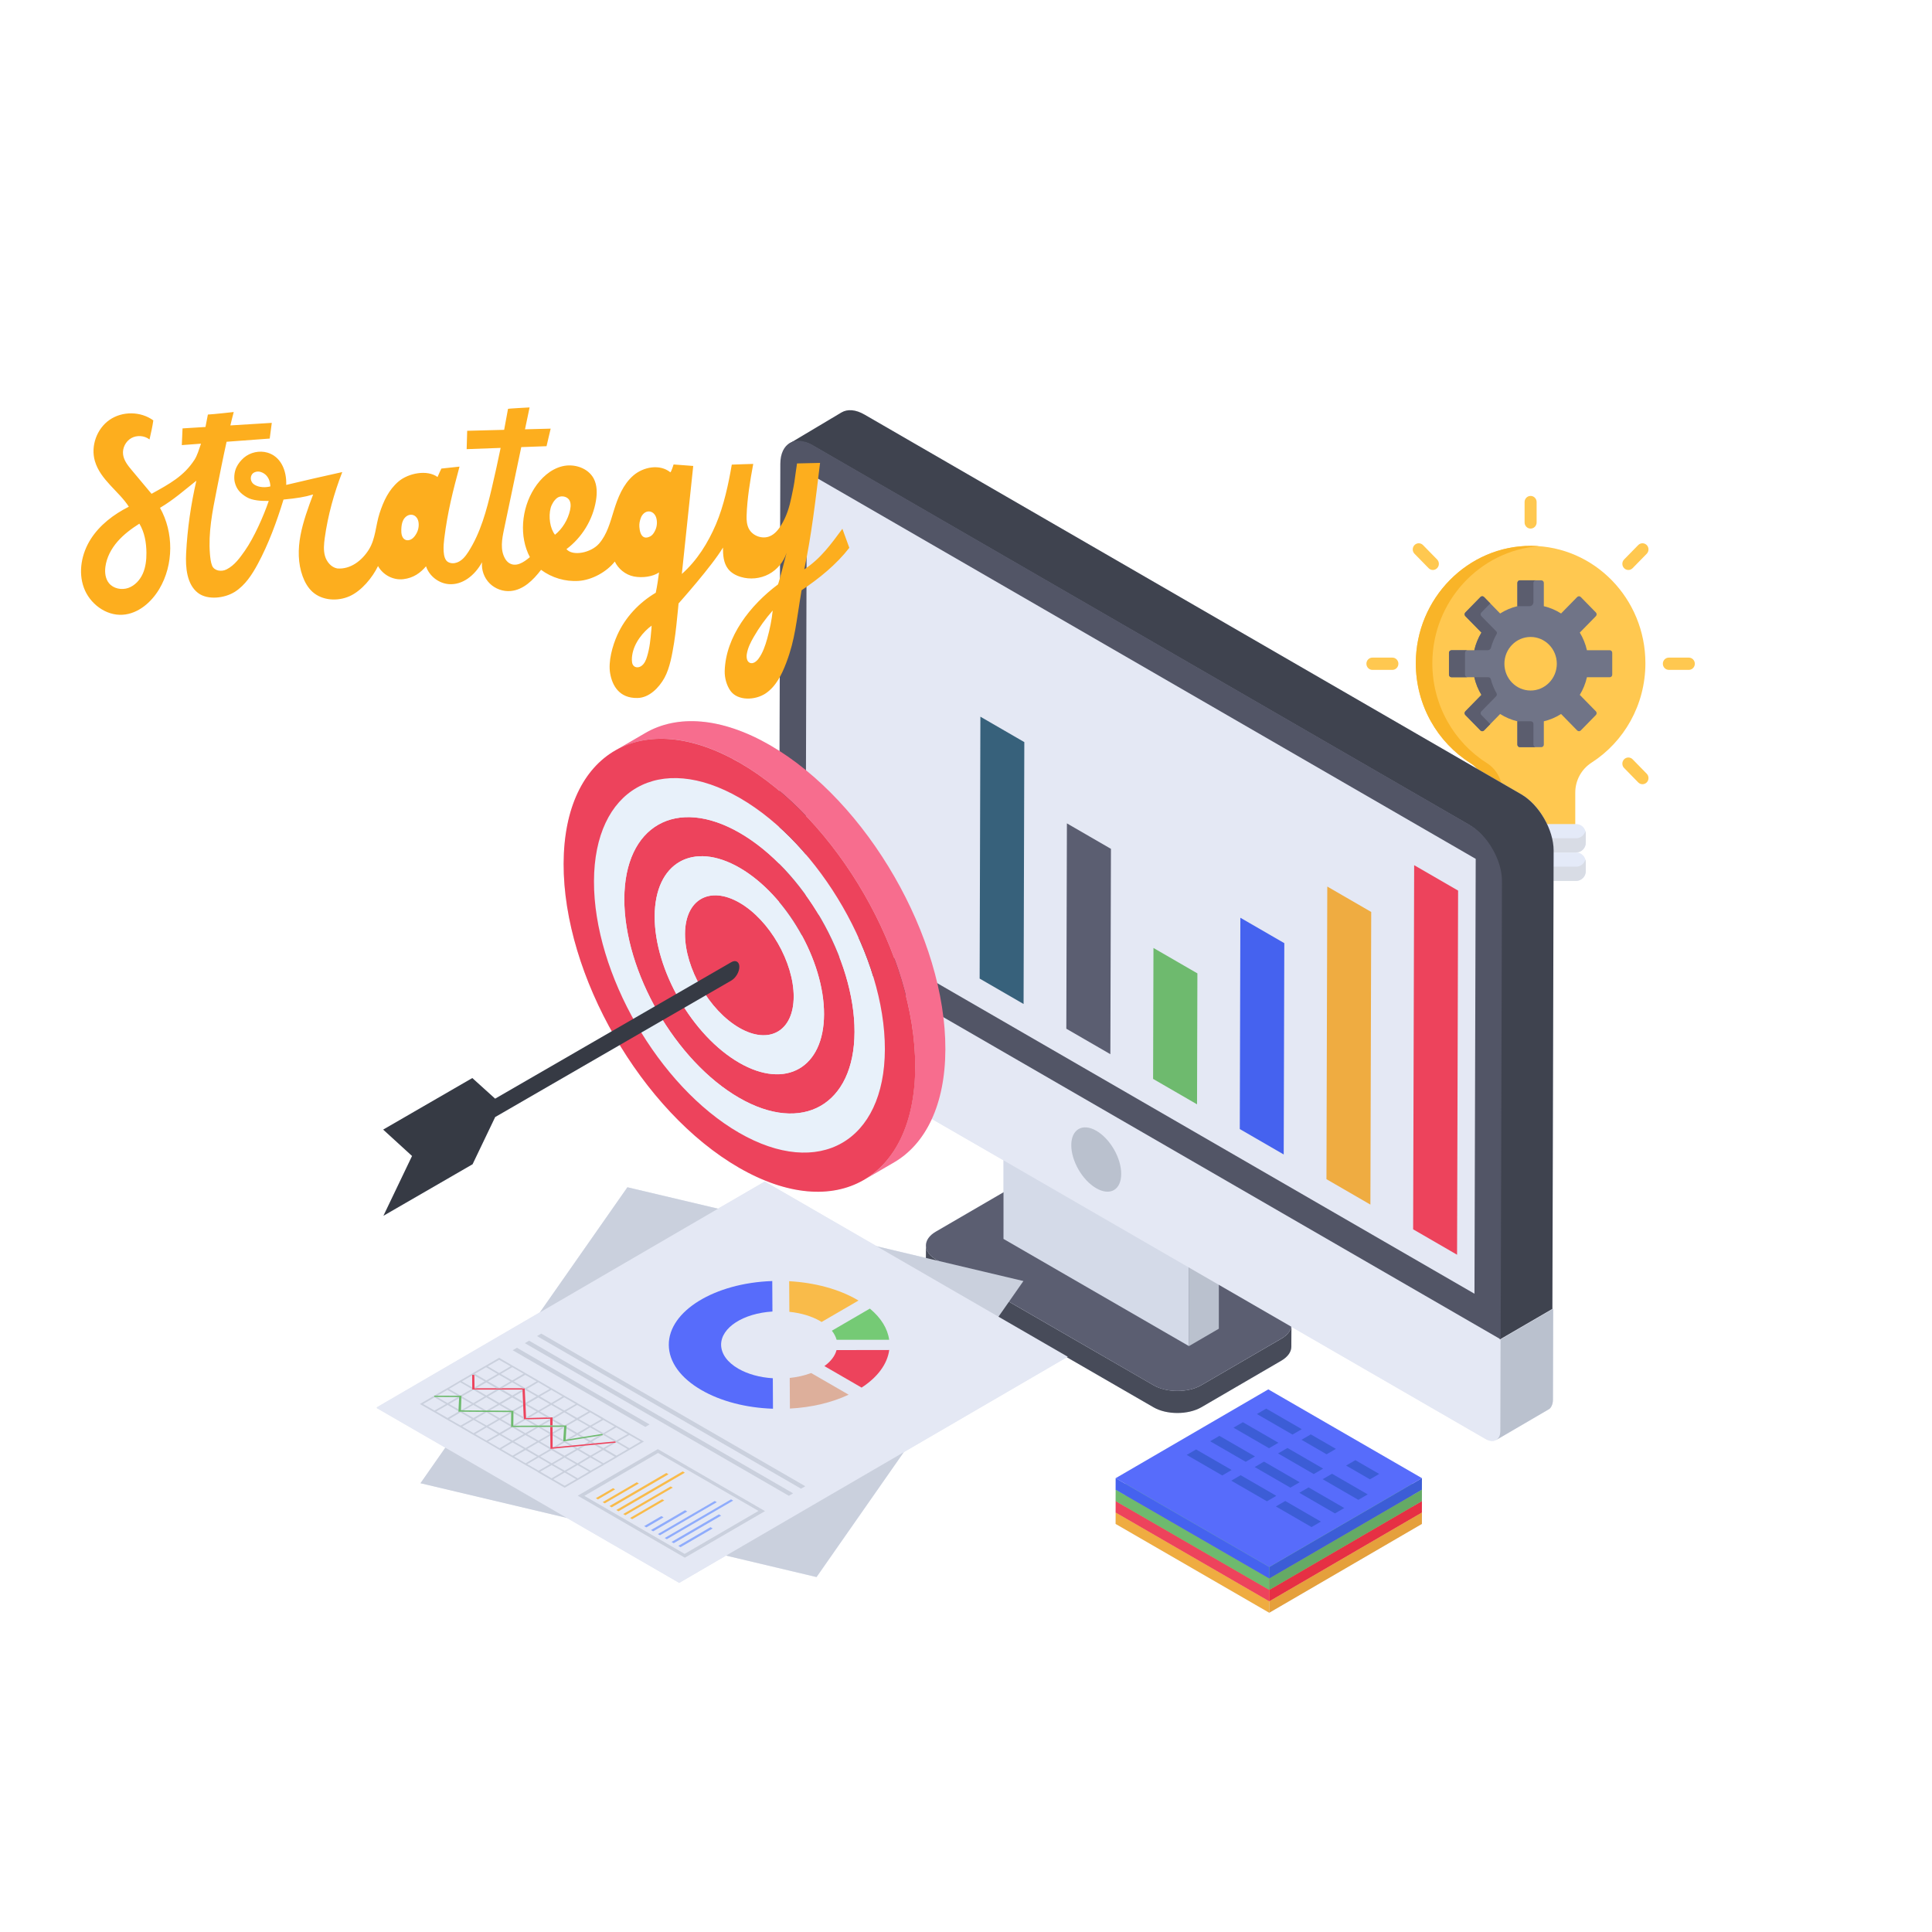 <?xml version="1.0" encoding="UTF-8"?> <svg xmlns="http://www.w3.org/2000/svg" xmlns:xlink="http://www.w3.org/1999/xlink" width="500" zoomAndPan="magnify" viewBox="0 0 375 375" height="500" preserveAspectRatio="xMidYMid meet" version="1.0"><defs><clipPath id="69db06cc56"><path d="M 293 170 L 302 170 L 302 176.504 L 293 176.504 Z M 293 170 " clip-rule="nonzero"></path></clipPath><clipPath id="3ff41ce758"><path d="M 293 170 L 299 170 L 299 176.504 L 293 176.504 Z M 293 170 " clip-rule="nonzero"></path></clipPath><clipPath id="98452929c4"><path d="M 265.227 127 L 272 127 L 272 131 L 265.227 131 Z M 265.227 127 " clip-rule="nonzero"></path></clipPath><clipPath id="58f241e840"><path d="M 322 127 L 328.977 127 L 328.977 131 L 322 131 Z M 322 127 " clip-rule="nonzero"></path></clipPath><clipPath id="d2a03a305f"><path d="M 295 96.254 L 299 96.254 L 299 103 L 295 103 Z M 295 96.254 " clip-rule="nonzero"></path></clipPath><clipPath id="5ad8e8a403"><path d="M 73.148 79.082 L 301.898 79.082 L 301.898 308 L 73.148 308 Z M 73.148 79.082 " clip-rule="nonzero"></path></clipPath><clipPath id="fb81a047af"><path d="M 216 269 L 276 269 L 276 313.082 L 216 313.082 Z M 216 269 " clip-rule="nonzero"></path></clipPath><clipPath id="29ab143898"><path d="M 290 254 L 301.898 254 L 301.898 280 L 290 280 Z M 290 254 " clip-rule="nonzero"></path></clipPath><clipPath id="97e1673518"><path d="M 152 79.082 L 301.898 79.082 L 301.898 260 L 152 260 Z M 152 79.082 " clip-rule="nonzero"></path></clipPath><clipPath id="13fa0533c6"><path d="M 73.148 229 L 208 229 L 208 308 L 73.148 308 Z M 73.148 229 " clip-rule="nonzero"></path></clipPath><clipPath id="b70593596a"><path d="M 246 293 L 276 293 L 276 313.082 L 246 313.082 Z M 246 293 " clip-rule="nonzero"></path></clipPath><clipPath id="9242134997"><path d="M 216 293 L 247 293 L 247 313.082 L 216 313.082 Z M 216 293 " clip-rule="nonzero"></path></clipPath><clipPath id="d99a83cb13"><path d="M 15 79.082 L 165 79.082 L 165 136 L 15 136 Z M 15 79.082 " clip-rule="nonzero"></path></clipPath></defs><g clip-path="url(#69db06cc56)"><path fill="#707487" d="M 301.098 174.871 L 301.098 170.664 L 293.086 170.664 L 293.086 174.871 C 293.086 175.766 293.805 176.5 294.68 176.5 L 299.504 176.5 C 300.379 176.5 301.098 175.766 301.098 174.871 Z M 301.098 174.871 " fill-opacity="1" fill-rule="nonzero"></path></g><g clip-path="url(#3ff41ce758)"><path fill="#5b5d6e" d="M 297.09 174.871 L 297.09 170.664 L 293.086 170.664 L 293.086 174.871 C 293.086 175.766 293.805 176.5 294.68 176.5 L 298.684 176.5 C 297.809 176.5 297.09 175.766 297.09 174.871 Z M 297.09 174.871 " fill-opacity="1" fill-rule="nonzero"></path></g><path fill="#ffc850" d="M 288.422 153.734 L 288.422 160.422 L 305.758 160.422 L 305.758 153.84 C 305.758 151.473 306.961 149.285 308.922 148.027 C 315.199 144 319.371 136.859 319.371 128.727 C 319.371 116.199 309.473 106.035 297.234 105.953 C 284.941 105.875 274.809 116.164 274.809 128.727 C 274.809 136.914 279.035 144.09 285.379 148.102 C 287.281 149.309 288.422 151.445 288.422 153.734 Z M 288.422 153.734 " fill-opacity="1" fill-rule="nonzero"></path><path fill="#f9b428" d="M 288.586 148.102 C 282.242 144.09 278.016 136.914 278.016 128.727 C 278.016 116.762 287.203 106.867 298.691 106.016 C 298.211 105.98 297.723 105.957 297.234 105.953 C 284.941 105.875 274.809 116.16 274.809 128.727 C 274.809 136.914 279.035 144.09 285.379 148.102 C 287.281 149.305 288.422 151.445 288.422 153.734 L 288.422 160.422 L 291.633 160.422 L 291.633 153.734 C 291.633 151.445 290.488 149.309 288.586 148.102 Z M 288.586 148.102 " fill-opacity="1" fill-rule="nonzero"></path><path fill="#e4eaf8" d="M 305.934 165.461 L 288.25 165.461 C 287.223 165.461 286.383 164.617 286.383 163.582 L 286.383 161.824 C 286.383 160.789 287.223 159.945 288.25 159.945 L 305.934 159.945 C 306.961 159.945 307.801 160.789 307.801 161.824 L 307.801 163.582 C 307.801 164.617 306.961 165.461 305.934 165.461 Z M 305.934 165.461 " fill-opacity="1" fill-rule="nonzero"></path><path fill="#e4eaf8" d="M 305.934 170.98 L 288.25 170.98 C 287.223 170.98 286.383 170.133 286.383 169.098 L 286.383 167.344 C 286.383 166.309 287.223 165.461 288.25 165.461 L 305.934 165.461 C 306.961 165.461 307.801 166.309 307.801 167.344 L 307.801 169.098 C 307.801 170.133 306.961 170.98 305.934 170.98 Z M 305.934 170.98 " fill-opacity="1" fill-rule="nonzero"></path><path fill="#d8dce5" d="M 305.934 162.703 L 288.25 162.703 C 287.402 162.703 286.684 162.117 286.457 161.324 C 286.406 161.492 286.383 161.668 286.383 161.852 L 286.383 163.555 C 286.383 164.602 287.223 165.461 288.25 165.461 L 305.934 165.461 C 306.961 165.461 307.801 164.602 307.801 163.555 L 307.801 161.852 C 307.801 161.668 307.773 161.492 307.727 161.324 C 307.5 162.117 306.781 162.703 305.934 162.703 Z M 305.934 162.703 " fill-opacity="1" fill-rule="nonzero"></path><path fill="#d8dce5" d="M 305.934 168.223 L 288.25 168.223 C 287.402 168.223 286.684 167.637 286.457 166.844 C 286.406 167.012 286.383 167.188 286.383 167.371 L 286.383 169.07 C 286.383 170.121 287.223 170.98 288.25 170.98 L 305.934 170.98 C 306.961 170.98 307.801 170.121 307.801 169.07 L 307.801 167.371 C 307.801 167.188 307.773 167.012 307.727 166.844 C 307.5 167.637 306.781 168.223 305.934 168.223 Z M 305.934 168.223 " fill-opacity="1" fill-rule="nonzero"></path><path fill="#707487" d="M 312.449 126.207 L 308.023 126.207 C 307.742 124.98 307.27 123.828 306.637 122.785 L 309.766 119.59 C 309.953 119.395 309.953 119.078 309.766 118.887 L 306.824 115.879 C 306.633 115.684 306.324 115.684 306.133 115.879 L 303.004 119.074 C 301.988 118.43 300.859 117.945 299.656 117.66 L 299.656 113.137 C 299.656 112.863 299.438 112.641 299.172 112.641 L 295.012 112.641 C 294.742 112.641 294.523 112.863 294.523 113.137 L 294.523 117.66 C 293.32 117.945 292.195 118.43 291.176 119.078 L 288.047 115.879 C 287.855 115.684 287.547 115.684 287.359 115.879 L 284.418 118.887 C 284.227 119.078 284.227 119.395 284.418 119.59 L 287.547 122.785 C 286.914 123.828 286.441 124.98 286.16 126.211 L 281.734 126.211 C 281.465 126.211 281.246 126.43 281.246 126.707 L 281.246 130.957 C 281.246 131.23 281.465 131.453 281.734 131.453 L 286.16 131.453 C 286.438 132.684 286.91 133.836 287.547 134.875 L 284.418 138.074 C 284.227 138.27 284.227 138.582 284.418 138.777 L 287.359 141.785 C 287.547 141.977 287.855 141.977 288.047 141.785 L 291.176 138.586 C 292.195 139.234 293.32 139.715 294.523 140.004 L 294.523 144.527 C 294.523 144.801 294.742 145.023 295.012 145.023 L 299.172 145.023 C 299.438 145.023 299.656 144.801 299.656 144.527 L 299.656 140.004 C 300.859 139.715 301.988 139.234 303.004 138.586 L 306.133 141.785 C 306.324 141.977 306.633 141.977 306.824 141.785 L 309.766 138.777 C 309.953 138.582 309.953 138.27 309.766 138.074 L 306.637 134.875 C 307.27 133.836 307.742 132.684 308.023 131.453 L 312.449 131.453 C 312.715 131.453 312.934 131.23 312.934 130.957 L 312.934 126.707 C 312.934 126.43 312.715 126.207 312.449 126.207 Z M 297.09 134.031 C 294.281 134.031 292.004 131.703 292.004 128.832 C 292.004 125.961 294.281 123.633 297.09 123.633 C 299.898 123.633 302.176 125.961 302.176 128.832 C 302.176 131.703 299.898 134.031 297.09 134.031 Z M 297.09 134.031 " fill-opacity="1" fill-rule="nonzero"></path><path fill="#5b5d6e" d="M 287.547 122.785 C 286.914 123.828 286.441 124.98 286.16 126.207 L 288.773 126.207 C 289.062 126.207 289.316 126.008 289.395 125.723 C 289.652 124.781 290.023 123.887 290.496 123.059 C 290.59 122.898 290.566 122.691 290.438 122.562 L 287.531 119.59 C 287.34 119.395 287.34 119.078 287.531 118.887 L 289.258 117.117 L 288.047 115.879 C 287.855 115.684 287.547 115.684 287.359 115.879 L 284.418 118.887 C 284.227 119.078 284.227 119.395 284.418 119.59 Z M 287.547 122.785 " fill-opacity="1" fill-rule="nonzero"></path><path fill="#5b5d6e" d="M 284.359 130.957 L 284.359 126.707 C 284.359 126.43 284.578 126.211 284.848 126.211 L 281.734 126.211 C 281.465 126.211 281.246 126.43 281.246 126.707 L 281.246 130.957 C 281.246 131.23 281.465 131.453 281.734 131.453 L 284.848 131.453 C 284.578 131.453 284.359 131.23 284.359 130.957 Z M 284.359 130.957 " fill-opacity="1" fill-rule="nonzero"></path><path fill="#5b5d6e" d="M 287.531 138.777 C 287.34 138.582 287.34 138.27 287.531 138.074 L 290.387 135.156 C 290.543 134.996 290.578 134.746 290.469 134.551 C 289.988 133.699 289.613 132.781 289.359 131.812 C 289.305 131.602 289.113 131.453 288.902 131.453 L 286.16 131.453 C 286.441 132.684 286.914 133.836 287.547 134.875 L 284.418 138.074 C 284.227 138.27 284.227 138.582 284.418 138.777 L 287.359 141.785 C 287.551 141.977 287.855 141.977 288.047 141.785 L 289.258 140.547 Z M 287.531 138.777 " fill-opacity="1" fill-rule="nonzero"></path><g clip-path="url(#98452929c4)"><path fill="#ffc850" d="M 270.258 130.023 L 266.383 130.023 C 265.738 130.023 265.219 129.492 265.219 128.832 C 265.219 128.172 265.738 127.641 266.383 127.641 L 270.258 127.641 C 270.902 127.641 271.426 128.172 271.426 128.832 C 271.426 129.492 270.902 130.023 270.258 130.023 Z M 270.258 130.023 " fill-opacity="1" fill-rule="nonzero"></path></g><g clip-path="url(#58f241e840)"><path fill="#ffc850" d="M 327.797 130.023 L 323.926 130.023 C 323.281 130.023 322.758 129.492 322.758 128.832 C 322.758 128.172 323.281 127.641 323.926 127.641 L 327.797 127.641 C 328.441 127.641 328.965 128.172 328.965 128.832 C 328.965 129.492 328.441 130.023 327.797 130.023 Z M 327.797 130.023 " fill-opacity="1" fill-rule="nonzero"></path></g><path fill="#ffc850" d="M 274.555 151.867 C 274.098 151.398 274.098 150.645 274.555 150.18 L 277.289 147.379 C 277.746 146.914 278.484 146.914 278.941 147.379 C 279.398 147.848 279.398 148.602 278.941 149.066 L 276.203 151.867 C 275.75 152.332 275.008 152.332 274.555 151.867 Z M 274.555 151.867 " fill-opacity="1" fill-rule="nonzero"></path><path fill="#ffc850" d="M 315.238 110.281 C 314.785 109.816 314.785 109.062 315.238 108.594 L 317.977 105.797 C 318.434 105.332 319.172 105.332 319.629 105.797 C 320.086 106.262 320.086 107.02 319.629 107.484 L 316.891 110.281 C 316.434 110.75 315.695 110.75 315.238 110.281 Z M 315.238 110.281 " fill-opacity="1" fill-rule="nonzero"></path><g clip-path="url(#d2a03a305f)"><path fill="#ffc850" d="M 297.09 102.598 C 296.445 102.598 295.922 102.066 295.922 101.406 L 295.922 97.449 C 295.922 96.789 296.445 96.258 297.09 96.258 C 297.734 96.258 298.258 96.789 298.258 97.449 L 298.258 101.406 C 298.258 102.066 297.734 102.598 297.09 102.598 Z M 297.09 102.598 " fill-opacity="1" fill-rule="nonzero"></path></g><path fill="#ffc850" d="M 317.977 151.867 L 315.238 149.066 C 314.785 148.602 314.785 147.848 315.238 147.379 C 315.695 146.914 316.434 146.914 316.891 147.379 L 319.629 150.18 C 320.086 150.645 320.086 151.398 319.629 151.867 C 319.172 152.332 318.434 152.332 317.977 151.867 Z M 317.977 151.867 " fill-opacity="1" fill-rule="nonzero"></path><path fill="#ffc850" d="M 277.293 110.281 L 274.555 107.484 C 274.098 107.02 274.098 106.262 274.555 105.797 C 275.008 105.332 275.75 105.332 276.203 105.797 L 278.941 108.594 C 279.398 109.062 279.398 109.816 278.941 110.281 C 278.484 110.75 277.746 110.75 277.293 110.281 Z M 277.293 110.281 " fill-opacity="1" fill-rule="nonzero"></path><path fill="#5b5d6e" d="M 297.637 113.137 C 297.637 112.863 297.855 112.641 298.125 112.641 L 295.012 112.641 C 294.742 112.641 294.523 112.863 294.523 113.137 L 294.523 117.66 L 296.945 117.66 C 297.328 117.648 297.637 117.273 297.637 116.883 Z M 297.637 113.137 " fill-opacity="1" fill-rule="nonzero"></path><path fill="#5b5d6e" d="M 297.637 144.527 L 297.637 140.496 C 297.637 140.223 297.422 140.004 297.156 140.004 L 294.523 140.004 L 294.523 144.527 C 294.523 144.801 294.742 145.023 295.012 145.023 L 298.125 145.023 C 297.855 145.023 297.637 144.801 297.637 144.527 Z M 297.637 144.527 " fill-opacity="1" fill-rule="nonzero"></path><g clip-path="url(#5ad8e8a403)"><path fill="#e4e8f4" d="M 301.484 254.039 L 301.438 271.691 C 301.438 272.129 301.34 272.566 301.195 272.859 C 301.047 273.199 300.855 273.441 300.562 273.59 L 290.41 279.52 C 290.41 279.473 290.461 279.422 290.461 279.422 C 289.926 279.812 289.148 279.766 288.324 279.277 L 250.684 257.539 L 250.637 261.43 C 250.637 262.355 250.004 263.328 248.742 264.105 L 233.152 273.148 C 230.578 274.609 226.449 274.609 223.922 273.148 L 207.07 263.422 L 175.406 281.855 L 158.504 306.121 L 140.922 301.938 L 131.84 307.238 L 109.984 294.594 L 81.621 287.883 L 86.43 280.98 L 73.027 273.246 L 104.789 254.719 L 121.789 230.457 L 139.367 234.59 L 148.449 229.336 L 170.16 241.883 L 179.727 244.168 L 179.727 241.734 C 179.727 240.766 180.359 239.793 181.621 239.062 L 194.785 231.426 L 194.785 225.203 L 180.844 217.18 C 179.145 220.926 176.668 223.793 173.559 225.594 L 168.508 228.512 C 168.75 228.316 169.043 228.074 169.285 227.879 C 163.02 232.641 153.746 232.594 143.398 226.613 C 134.465 221.457 126.402 212.805 120.332 202.832 L 96.094 216.84 L 91.727 225.98 L 74.434 236 L 79.973 224.375 L 74.387 219.27 L 91.676 209.254 L 96.094 213.242 L 118.777 200.16 C 112.949 189.754 109.355 178.129 109.402 167.629 C 109.453 156.734 113.336 149.102 119.602 145.598 L 125.234 142.293 C 131.402 138.695 140 139.18 149.52 144.676 C 150.102 145.016 150.684 145.453 151.316 145.793 L 151.461 90.02 C 151.461 88.219 152.043 86.953 153.016 86.227 L 153.113 86.129 C 153.258 86.031 153.406 85.984 153.551 85.887 L 163.359 80.051 C 164.477 79.371 166.082 79.465 167.828 80.488 L 295.316 154.207 C 298.766 156.199 301.535 161.062 301.535 165.102 L 301.34 254.039 Z M 301.484 254.039 " fill-opacity="1" fill-rule="nonzero"></path></g><g clip-path="url(#fb81a047af)"><path fill="#e4e8f4" d="M 246.363 313.031 L 275.988 295.793 L 275.996 293.562 L 275.988 293.559 L 275.996 291.348 L 275.988 291.34 L 275.996 289.133 L 275.988 289.129 L 275.996 286.914 L 246.176 269.68 L 216.551 286.914 L 216.543 289.148 L 216.551 289.152 L 216.543 291.363 L 216.551 291.367 L 216.543 293.578 L 216.551 293.582 L 216.543 295.793 Z M 246.363 313.031 " fill-opacity="1" fill-rule="nonzero"></path></g><path fill="#474b59" d="M 250.668 257.133 L 250.645 261.414 C 250.645 262.359 250.016 263.332 248.727 264.094 L 233.164 273.16 C 230.594 274.633 226.449 274.633 223.902 273.16 L 181.648 248.75 C 180.363 247.988 179.707 247.016 179.707 246.016 L 179.734 241.734 C 179.734 242.734 180.363 243.703 181.648 244.465 L 223.902 268.875 C 226.473 270.348 230.621 270.348 233.164 268.875 L 248.754 259.812 C 250.039 259.051 250.668 258.078 250.668 257.133 Z M 250.668 257.133 " fill-opacity="1" fill-rule="nonzero"></path><path fill="#5b5e71" d="M 248.738 254.422 C 251.305 255.906 251.316 258.309 248.754 259.797 L 233.172 268.863 C 230.609 270.355 226.465 270.355 223.902 268.875 L 181.66 244.457 C 179.098 242.977 179.07 240.562 181.633 239.07 L 197.215 230.004 C 199.777 228.512 203.934 228.523 206.5 230.004 Z M 248.738 254.422 " fill-opacity="1" fill-rule="nonzero"></path><path fill="#bac1ce" d="M 236.582 231.055 L 236.574 257.902 L 230.773 261.277 L 230.781 234.43 Z M 236.582 231.055 " fill-opacity="1" fill-rule="nonzero"></path><path fill="#d4dae8" d="M 230.781 234.43 L 230.773 261.277 L 194.777 240.473 L 194.789 213.625 Z M 230.781 234.43 " fill-opacity="1" fill-rule="nonzero"></path><path fill="#e4e8f4" d="M 236.582 231.055 L 230.781 234.43 L 194.789 213.625 L 200.59 210.25 Z M 236.582 231.055 " fill-opacity="1" fill-rule="nonzero"></path><path fill="#e4e8f4" d="M 291.281 259.969 L 291.23 277.613 C 291.23 278.074 291.168 278.5 291.012 278.797 C 290.578 279.75 289.531 279.996 288.301 279.285 L 154.074 201.691 C 152.875 201 151.832 199.547 151.406 198.094 C 151.254 197.617 151.164 197.105 151.164 196.645 L 151.215 179 Z M 291.281 259.969 " fill-opacity="1" fill-rule="nonzero"></path><g clip-path="url(#29ab143898)"><path fill="#bac1ce" d="M 301.469 254.055 L 301.422 271.699 C 301.422 272.133 301.324 272.566 301.18 272.855 C 301.035 273.191 300.844 273.434 300.555 273.578 L 290.395 279.508 C 290.637 279.363 290.879 279.121 291.023 278.785 C 291.168 278.496 291.215 278.062 291.215 277.629 L 291.262 259.988 Z M 301.469 254.055 " fill-opacity="1" fill-rule="nonzero"></path></g><path fill="#e4e8f4" d="M 286.434 166.703 L 286.195 251.113 L 156.363 176.062 L 156.602 91.652 Z M 286.434 166.703 " fill-opacity="1" fill-rule="nonzero"></path><g clip-path="url(#97e1673518)"><path fill="#3f434f" d="M 301.559 165.078 L 301.316 254.055 L 291.109 259.988 L 291.398 171.004 C 291.398 167.008 288.605 162.137 285.141 160.113 L 157.613 86.414 C 155.883 85.402 154.027 85.617 152.871 86.293 L 163.344 80.051 C 164.5 79.375 166.086 79.473 167.82 80.484 L 295.297 154.184 C 298.766 156.207 301.559 161.074 301.559 165.078 Z M 301.559 165.078 " fill-opacity="1" fill-rule="nonzero"></path></g><path fill="#525566" d="M 285.281 160.121 C 288.754 162.129 291.543 167 291.531 170.996 L 291.281 259.969 L 151.215 179 L 151.465 90.027 C 151.477 86.031 154.312 84.41 157.785 86.418 Z M 286.195 251.113 L 286.434 166.703 L 156.602 91.652 L 156.363 176.062 L 286.195 251.113 " fill-opacity="1" fill-rule="nonzero"></path><path fill="#bac1ce" d="M 212.797 219.48 C 215.5 221.043 217.633 224.789 217.625 227.855 C 217.617 230.969 215.469 232.191 212.766 230.629 C 210.102 229.09 207.926 225.367 207.934 222.254 C 207.945 219.188 210.133 217.941 212.797 219.48 Z M 212.797 219.48 " fill-opacity="1" fill-rule="nonzero"></path><path fill="#cad0dd" d="M 198.645 248.648 L 158.484 306.098 L 81.613 287.895 L 121.777 230.445 Z M 198.645 248.648 " fill-opacity="1" fill-rule="nonzero"></path><g clip-path="url(#13fa0533c6)"><path fill="#e4e8f4" d="M 207.258 263.348 L 131.832 307.234 L 73.004 273.227 L 148.43 229.34 Z M 207.258 263.348 " fill-opacity="1" fill-rule="nonzero"></path></g><path fill="#ed435c" d="M 107.25 275.109 L 107.25 275.758 L 107.254 276.695 L 106.797 276.695 L 106.785 275.746 L 106.781 275.383 L 106.609 275.387 L 102.395 275.484 L 101.664 275.5 L 101.66 275.422 L 101.645 275.047 L 101.551 272.938 L 101.535 272.582 L 101.527 272.449 L 101.512 272.051 L 101.426 270.074 L 101.406 269.719 L 91.66 269.719 L 91.66 269.277 L 91.645 266.969 L 91.645 266.84 L 92.07 266.852 L 92.07 266.984 L 92.105 269.277 L 92.105 269.457 L 101.852 269.457 L 101.867 269.812 L 101.98 272.324 L 102 272.719 L 102.105 275.164 L 102.109 275.242 L 102.625 275.227 L 106.18 275.137 L 106.82 275.121 Z M 107.25 275.109 " fill-opacity="1" fill-rule="nonzero"></path><path fill="#cad0dd" d="M 100.043 276.73 L 99.637 276.73 L 99.637 276.602 L 101.66 275.422 L 101.664 275.5 L 102.395 275.484 L 104.512 276.707 L 106.695 275.434 L 106.609 275.387 L 106.781 275.383 L 106.785 275.746 L 105.137 276.703 L 103.891 276.711 L 101.977 275.602 Z M 100.043 276.73 " fill-opacity="1" fill-rule="nonzero"></path><path fill="#cad0dd" d="M 126.082 276.484 L 125.258 276.965 L 99.512 262.082 L 100.336 261.602 Z M 126.082 276.484 " fill-opacity="1" fill-rule="nonzero"></path><path fill="#cad0dd" d="M 117.016 278.566 L 116.207 278.672 L 114.59 279.621 L 113.676 279.094 L 113.148 279.164 L 114.273 279.832 L 113.359 280.359 L 114.098 280.289 L 114.59 280.008 L 114.941 280.219 L 115.504 280.148 L 114.906 279.797 Z M 117.016 278.566 L 116.207 278.672 L 114.59 279.621 L 113.676 279.094 L 113.148 279.164 L 114.273 279.832 L 113.359 280.359 L 114.098 280.289 L 114.59 280.008 L 114.941 280.219 L 115.504 280.148 L 114.906 279.797 Z M 117.016 278.566 L 116.207 278.672 L 114.59 279.621 L 113.676 279.094 L 113.148 279.164 L 114.273 279.832 L 113.359 280.359 L 114.098 280.289 L 114.59 280.008 L 114.941 280.219 L 115.504 280.148 L 114.906 279.797 Z M 117.016 278.566 L 116.207 278.672 L 114.59 279.621 L 113.676 279.094 L 113.148 279.164 L 114.273 279.832 L 113.359 280.359 L 114.098 280.289 L 114.59 280.008 L 114.941 280.219 L 115.504 280.148 L 114.906 279.797 Z M 117.016 278.566 L 116.207 278.672 L 114.59 279.621 L 113.676 279.094 L 113.148 279.164 L 114.273 279.832 L 113.359 280.359 L 114.098 280.289 L 114.59 280.008 L 114.941 280.219 L 115.504 280.148 L 114.906 279.797 Z M 122.461 278.355 L 122.145 278.145 L 119.93 276.879 L 119.613 276.703 L 117.402 275.438 L 117.086 275.227 L 114.871 273.961 L 114.555 273.781 L 112.344 272.516 L 112.027 272.305 L 109.812 271.039 L 109.496 270.863 L 107.32 269.598 L 107.004 269.422 L 104.789 268.121 L 104.473 267.945 L 102.227 266.645 L 101.91 266.465 L 99.73 265.199 L 99.414 265.027 L 96.887 263.547 L 94.355 265.027 L 94.039 265.199 L 91.863 266.465 L 91.547 266.676 L 89.332 267.945 L 89.051 268.121 L 86.84 269.422 L 86.523 269.598 L 84.273 270.898 L 84.906 270.898 L 86.84 269.773 L 88.809 270.898 L 89.578 270.898 L 89.543 271.355 L 91.582 272.516 L 89.543 273.711 L 89.473 273.75 L 90.035 273.75 L 91.863 272.691 L 93.762 273.781 L 94.391 273.781 L 92.18 272.516 L 94.391 271.215 L 96.605 272.516 L 94.426 273.781 L 95.023 273.781 L 96.922 272.691 L 98.887 273.82 L 99.66 273.82 L 99.66 274.273 L 101.664 275.438 L 101.629 275.047 L 99.766 273.961 L 101.559 272.938 L 101.523 272.586 L 99.449 273.781 L 97.238 272.516 L 99.414 271.25 L 101.523 272.445 L 101.523 272.059 L 99.766 271.039 L 101.418 270.09 L 101.418 269.703 L 99.449 270.863 L 97.484 269.703 L 96.359 269.703 L 94.391 270.863 L 92.426 269.703 L 91.652 269.703 L 91.652 269.281 L 89.648 268.121 L 91.652 266.961 L 91.652 266.855 L 92.074 266.855 L 92.074 266.992 L 94.074 268.121 L 92.109 269.281 L 92.109 269.457 L 92.426 269.457 L 94.391 268.332 L 96.359 269.457 L 97.414 269.457 L 99.414 268.297 L 101.418 269.457 L 101.84 269.457 L 101.875 269.809 L 101.945 269.773 L 104.156 271.039 L 101.98 272.305 L 102.016 272.727 L 104.156 273.961 L 102.121 275.156 L 102.121 275.227 L 102.613 275.227 L 104.473 274.133 L 106.195 275.156 L 106.828 275.121 L 104.789 273.961 L 107.004 272.691 L 109.215 273.961 L 107.25 275.121 L 107.25 275.754 L 108.863 276.703 L 109.531 276.664 L 107.355 275.438 L 109.531 274.133 L 111.711 275.438 L 109.566 276.664 L 109.953 276.664 L 109.953 276.809 L 112.027 275.613 L 114.273 276.879 L 112.062 278.145 L 109.953 276.914 L 109.918 277.301 L 111.746 278.355 L 109.848 279.445 L 110.727 279.305 L 112.062 278.531 L 112.801 278.988 L 113.324 278.883 L 112.379 278.355 L 114.555 277.055 L 116.77 278.32 L 116.91 278.32 L 117.016 278.566 L 117.121 278.531 L 119.297 279.797 L 119.438 279.762 L 119.508 280.008 L 119.613 279.973 L 121.828 281.273 L 119.648 282.539 L 117.438 281.238 L 119.508 280.008 L 118.805 280.078 L 117.121 281.062 L 115.891 280.359 L 115.328 280.43 L 116.805 281.273 L 114.59 282.539 L 112.414 281.273 L 113.57 280.605 L 112.836 280.676 L 112.098 281.098 L 111.57 280.781 L 111.008 280.816 L 111.781 281.273 L 109.566 282.539 L 107.355 281.273 L 107.531 281.168 L 106.828 281.238 L 106.828 280.957 L 104.824 279.797 L 106.828 278.637 L 106.793 278.039 L 104.965 276.984 L 104.051 276.984 L 101.98 278.18 L 99.941 276.984 L 99.203 276.984 L 99.203 276.562 L 97.273 275.438 L 99.203 274.309 L 99.203 274.102 L 98.957 274.102 L 96.957 275.258 L 94.883 274.062 L 93.969 274.027 L 91.898 275.227 L 89.789 274.027 L 88.984 273.992 L 86.875 275.227 L 84.66 273.961 L 86.875 272.691 L 88.984 273.922 L 89.02 273.57 L 87.191 272.516 L 89.121 271.391 L 89.121 271.18 L 88.844 271.18 L 86.875 272.34 L 84.836 271.145 L 84.273 271.145 L 84.273 270.898 L 84.031 271.039 L 81.5 272.516 L 84.031 273.961 L 84.344 274.133 L 86.559 275.438 L 86.875 275.613 L 89.086 276.879 L 89.402 277.055 L 91.617 278.355 L 91.934 278.531 L 94.145 279.797 L 94.461 279.973 L 96.676 281.273 L 96.992 281.449 L 99.168 282.715 L 99.484 282.895 L 101.699 284.191 L 102.016 284.371 L 104.262 285.637 L 104.543 285.848 L 106.758 287.113 L 107.074 287.289 L 109.602 288.766 L 112.133 287.289 L 112.449 287.113 L 114.625 285.848 L 114.941 285.637 L 117.156 284.371 L 117.438 284.191 L 119.648 282.926 L 119.965 282.715 L 122.145 281.449 L 122.461 281.273 L 124.988 279.797 Z M 96.887 269.773 L 99.098 271.039 L 96.922 272.305 L 94.707 271.039 Z M 91.898 269.773 L 94.074 271.039 L 91.863 272.34 L 89.684 271.039 Z M 91.582 269.598 L 89.367 270.863 L 87.156 269.598 L 89.332 268.297 Z M 82.133 272.516 L 84.344 271.215 L 86.559 272.516 L 84.344 273.781 Z M 112.098 281.449 L 114.273 282.715 L 112.098 284.02 L 109.883 282.754 Z M 111.781 284.191 L 109.602 285.457 L 107.391 284.191 L 109.566 282.926 Z M 107.039 281.449 L 109.25 282.754 L 107.074 284.02 L 104.859 282.715 Z M 106.723 281.273 L 104.543 282.539 L 102.332 281.238 L 104.508 279.973 Z M 104.508 277.055 L 106.723 278.355 L 104.508 279.621 L 102.297 278.355 Z M 104.191 279.797 L 102.016 281.062 L 99.801 279.797 L 101.98 278.531 Z M 99.449 277.055 L 101.664 278.355 L 99.484 279.621 L 97.273 278.355 Z M 99.133 276.879 L 96.957 278.145 L 94.777 276.879 L 96.957 275.613 Z M 94.426 274.133 L 96.641 275.438 L 94.461 276.703 L 92.215 275.438 Z M 87.191 275.438 L 89.367 274.133 L 91.617 275.438 L 89.402 276.703 Z M 89.719 276.879 L 91.934 275.613 L 94.145 276.879 L 91.934 278.18 Z M 94.426 279.621 L 92.25 278.355 L 94.461 277.055 L 96.641 278.355 Z M 94.742 279.797 L 96.957 278.531 L 99.168 279.797 L 96.992 281.098 Z M 97.309 281.273 L 99.484 279.973 L 101.699 281.238 L 99.484 282.539 Z M 99.801 282.715 L 102.016 281.449 L 104.227 282.715 L 102.016 284.02 Z M 102.332 284.191 L 104.543 282.895 L 106.758 284.191 L 104.543 285.457 Z M 104.859 285.637 L 107.074 284.371 L 109.285 285.637 L 107.074 286.938 Z M 109.602 288.379 L 107.391 287.113 L 109.602 285.812 L 111.816 287.113 Z M 112.133 286.938 L 109.918 285.637 L 112.098 284.371 L 114.309 285.637 Z M 114.625 285.457 L 112.414 284.191 L 114.59 282.895 L 116.84 284.191 Z M 117.121 284.02 L 114.906 282.715 L 117.086 281.449 L 119.332 282.754 Z M 96.887 263.934 L 99.098 265.199 L 96.887 266.504 L 94.672 265.199 Z M 92.18 266.645 L 94.355 265.375 L 96.57 266.676 L 94.391 267.945 Z M 96.922 269.387 L 94.707 268.121 L 96.887 266.855 L 99.098 268.121 Z M 97.203 266.676 L 99.414 265.375 L 101.629 266.645 L 99.414 267.945 Z M 99.73 268.121 L 101.945 266.855 L 104.156 268.121 L 101.945 269.422 Z M 102.262 269.598 L 104.473 268.297 L 106.688 269.598 L 104.473 270.863 Z M 104.508 273.781 L 102.297 272.516 L 104.473 271.25 L 106.688 272.516 Z M 104.789 271.039 L 107.004 269.773 L 109.18 271.039 L 107.004 272.34 Z M 107.32 272.516 L 109.496 271.215 L 111.746 272.516 L 109.531 273.781 Z M 109.848 273.961 L 112.027 272.691 L 114.238 273.961 L 112.027 275.227 Z M 112.344 275.438 L 114.555 274.133 L 116.77 275.438 L 114.555 276.703 Z M 114.871 276.879 L 117.086 275.613 L 119.297 276.879 L 117.121 278.18 Z M 117.402 278.355 L 119.613 277.055 L 121.828 278.355 L 119.613 279.621 Z M 122.145 281.098 L 119.93 279.797 L 122.145 278.531 L 124.355 279.797 Z M 114.59 279.621 L 113.676 279.094 L 113.148 279.164 L 114.273 279.832 L 113.359 280.359 L 114.098 280.289 L 114.59 280.008 L 114.941 280.219 L 115.504 280.148 L 114.906 279.797 L 117.016 278.566 L 116.207 278.672 Z M 117.016 278.566 L 116.207 278.672 L 114.59 279.621 L 113.676 279.094 L 113.148 279.164 L 114.273 279.832 L 113.359 280.359 L 114.098 280.289 L 114.59 280.008 L 114.941 280.219 L 115.504 280.148 L 114.906 279.797 Z M 117.016 278.566 L 116.207 278.672 L 114.59 279.621 L 113.676 279.094 L 113.148 279.164 L 114.273 279.832 L 113.359 280.359 L 114.098 280.289 L 114.59 280.008 L 114.941 280.219 L 115.504 280.148 L 114.906 279.797 Z M 117.016 278.566 L 116.207 278.672 L 114.59 279.621 L 113.676 279.094 L 113.148 279.164 L 114.273 279.832 L 113.359 280.359 L 114.098 280.289 L 114.59 280.008 L 114.941 280.219 L 115.504 280.148 L 114.906 279.797 Z M 117.016 278.566 L 116.207 278.672 L 114.59 279.621 L 113.676 279.094 L 113.148 279.164 L 114.273 279.832 L 113.359 280.359 L 114.098 280.289 L 114.59 280.008 L 114.941 280.219 L 115.504 280.148 L 114.906 279.797 Z M 117.016 278.566 " fill-opacity="1" fill-rule="nonzero"></path><path fill="#6eba6e" d="M 116.902 278.312 L 117.016 278.559 L 116.215 278.688 L 113.688 279.09 L 113.164 279.176 L 110.113 279.664 L 109.312 279.793 L 109.488 277.086 L 109.496 276.953 L 109.094 276.953 L 107.254 276.961 L 106.797 276.961 L 104.965 276.969 L 104.051 276.973 L 99.945 276.988 L 99.191 276.992 L 99.195 276.555 L 99.219 274.297 L 99.219 274.086 L 98.953 274.086 L 94.871 274.055 L 93.969 274.047 L 89.797 274.016 L 88.98 274.008 L 88.984 273.91 L 89.004 273.559 L 89.109 271.383 L 89.121 271.168 L 88.855 271.168 L 84.832 271.148 L 84.293 271.145 L 84.27 270.898 L 84.891 270.898 L 88.805 270.91 L 89.566 270.91 L 89.551 271.34 L 89.473 273.723 L 90.043 273.754 L 93.773 273.781 L 94.41 273.785 L 95.031 273.793 L 98.895 273.82 L 99.664 273.828 L 99.66 274.266 L 99.637 276.602 L 99.637 276.73 L 100.043 276.73 L 103.891 276.711 L 105.137 276.703 L 106.797 276.695 L 107.254 276.695 L 108.855 276.684 L 109.52 276.684 L 109.965 276.68 L 109.957 276.816 L 109.949 276.93 L 109.926 277.305 L 109.801 279.453 L 110.727 279.305 L 112.809 278.969 L 113.336 278.887 L 116.766 278.336 Z M 116.902 278.312 " fill-opacity="1" fill-rule="nonzero"></path><path fill="#cad0dd" d="M 109.246 279.805 L 107.258 278.656 L 107.254 278.023 L 109.094 276.953 L 109.496 276.953 L 109.488 277.086 L 107.336 278.34 L 109.332 279.492 L 109.312 279.793 L 110.113 279.664 L 109.871 279.805 L 111.18 280.559 L 110.641 280.613 L 109.559 279.984 L 108.062 280.855 L 107.312 280.926 Z M 109.246 279.805 " fill-opacity="1" fill-rule="nonzero"></path><path fill="#ed435c" d="M 119.438 279.777 L 119.508 280.023 L 118.812 280.09 L 115.898 280.367 L 115.32 280.422 L 113.574 280.59 L 112.824 280.66 L 111.559 280.781 L 111.023 280.832 L 107.531 281.164 L 106.836 281.23 L 106.836 280.969 L 106.812 278.645 L 106.809 278.035 L 106.797 276.961 L 107.254 276.961 L 107.254 278.023 L 107.258 278.656 L 107.262 280.934 L 107.312 280.926 L 108.062 280.855 L 110.641 280.613 L 111.18 280.559 L 113.348 280.355 L 114.098 280.285 L 114.945 280.203 L 115.52 280.148 L 119.285 279.793 Z M 119.438 279.777 " fill-opacity="1" fill-rule="nonzero"></path><path fill="#cad0dd" d="M 156.305 288.477 L 155.48 288.957 L 104.234 259.332 L 105.059 258.852 Z M 156.305 288.477 " fill-opacity="1" fill-rule="nonzero"></path><path fill="#cad0dd" d="M 153.941 289.852 L 153.117 290.332 L 101.871 260.707 L 102.695 260.227 Z M 153.941 289.852 " fill-opacity="1" fill-rule="nonzero"></path><path fill="#f9bb4a" d="M 119.398 289.086 L 116.059 291.031 L 115.656 290.797 L 118.996 288.855 Z M 119.398 289.086 " fill-opacity="1" fill-rule="nonzero"></path><path fill="#f9bb4a" d="M 124 287.945 L 117.383 291.797 L 116.977 291.562 L 123.598 287.711 Z M 124 287.945 " fill-opacity="1" fill-rule="nonzero"></path><path fill="#f9bb4a" d="M 132.93 285.848 L 120.051 293.34 L 119.625 293.094 L 132.504 285.602 Z M 132.93 285.848 " fill-opacity="1" fill-rule="nonzero"></path><path fill="#8facfc" d="M 128.797 294.52 L 125.457 296.465 L 125.031 296.219 L 128.371 294.273 Z M 128.797 294.52 " fill-opacity="1" fill-rule="nonzero"></path><path fill="#8facfc" d="M 133.398 293.379 L 126.777 297.23 L 126.352 296.984 L 132.969 293.133 Z M 133.398 293.379 " fill-opacity="1" fill-rule="nonzero"></path><path fill="#cad0dd" d="M 127.691 281.273 L 112.133 290.312 L 132.926 302.344 L 148.488 293.305 Z M 132.891 301.605 L 113.43 290.348 L 127.727 282.016 L 147.223 293.27 Z M 132.891 301.605 " fill-opacity="1" fill-rule="nonzero"></path><path fill="#f9bb4a" d="M 129.758 286.156 L 118.727 292.574 L 118.301 292.328 L 129.332 285.91 Z M 129.758 286.156 " fill-opacity="1" fill-rule="nonzero"></path><path fill="#f9bb4a" d="M 130.578 288.75 L 121.375 294.105 L 120.969 293.871 L 130.172 288.516 Z M 130.578 288.75 " fill-opacity="1" fill-rule="nonzero"></path><path fill="#f9bb4a" d="M 128.938 291.238 L 122.699 294.871 L 122.293 294.637 L 128.531 291.004 Z M 128.938 291.238 " fill-opacity="1" fill-rule="nonzero"></path><path fill="#8facfc" d="M 139.133 291.574 L 128.102 297.992 L 127.699 297.762 L 138.73 291.344 Z M 139.133 291.574 " fill-opacity="1" fill-rule="nonzero"></path><path fill="#8facfc" d="M 142.305 291.266 L 129.426 298.758 L 129.023 298.523 L 141.898 291.031 Z M 142.305 291.266 " fill-opacity="1" fill-rule="nonzero"></path><path fill="#8facfc" d="M 139.973 294.184 L 130.77 299.535 L 130.344 299.289 L 139.547 293.938 Z M 139.973 294.184 " fill-opacity="1" fill-rule="nonzero"></path><path fill="#8facfc" d="M 138.332 296.672 L 132.094 300.301 L 131.668 300.055 L 137.906 296.426 Z M 138.332 296.672 " fill-opacity="1" fill-rule="nonzero"></path><path fill="#ddaf9b" d="M 164.719 270.707 C 161.469 272.246 157.484 273.184 153.32 273.402 L 153.285 267.457 C 154.75 267.309 156.16 266.988 157.445 266.504 Z M 164.719 270.707 " fill-opacity="1" fill-rule="nonzero"></path><path fill="#ed435c" d="M 172.598 262.035 C 172.234 264.746 170.355 267.309 167.234 269.332 L 160.016 265.156 C 161.246 264.262 162.074 263.195 162.371 262.051 Z M 172.598 262.035 " fill-opacity="1" fill-rule="nonzero"></path><path fill="#576cfb" d="M 149.895 248.648 L 149.93 254.566 C 144.273 254.918 139.945 257.672 139.965 261.039 C 140 262.785 141.172 264.426 143.301 265.656 C 145.125 266.711 147.477 267.367 150.004 267.516 L 150.035 273.434 C 144.781 273.258 139.898 271.98 136.148 269.812 C 132.098 267.473 129.832 264.352 129.812 261.039 C 129.777 254.48 138.684 249.031 149.895 248.648 Z M 149.895 248.648 " fill-opacity="1" fill-rule="nonzero"></path><path fill="#75ca75" d="M 168.84 253.996 C 171 255.797 172.273 257.848 172.586 260.047 L 162.387 260.047 C 162.203 259.414 161.898 258.828 161.465 258.289 Z M 168.84 253.996 " fill-opacity="1" fill-rule="nonzero"></path><path fill="#f9bb4a" d="M 166.637 252.43 L 159.461 256.602 L 159.207 256.426 C 157.562 255.477 155.461 254.844 153.215 254.625 L 153.18 248.68 C 158.156 248.957 162.809 250.219 166.355 252.27 Z M 166.637 252.43 " fill-opacity="1" fill-rule="nonzero"></path><path fill="#ed435c" d="M 143.594 161.668 C 155.906 168.785 165.902 186.094 165.863 200.289 C 165.824 214.457 155.762 220.195 143.449 213.078 C 131.137 205.961 121.137 188.625 121.18 174.461 C 121.219 160.262 131.281 154.551 143.594 161.668 Z M 143.469 206.273 C 152.516 211.504 159.918 207.277 159.945 196.871 C 159.977 186.43 152.621 173.676 143.574 168.445 C 134.5 163.199 127.098 167.422 127.07 177.863 C 127.039 188.273 134.391 201.027 143.469 206.273 " fill-opacity="1" fill-rule="nonzero"></path><path fill="#e8f1fa" d="M 143.613 154.895 C 159.188 163.898 171.805 185.777 171.754 203.695 C 171.703 221.586 159.004 228.863 143.43 219.859 C 127.852 210.852 115.238 188.945 115.289 171.055 C 115.34 153.133 128.035 145.891 143.613 154.895 Z M 143.449 213.078 C 155.762 220.195 165.824 214.457 165.863 200.289 C 165.902 186.094 155.906 168.785 143.594 161.668 C 131.281 154.551 121.219 160.262 121.18 174.461 C 121.137 188.625 131.137 205.961 143.449 213.078 " fill-opacity="1" fill-rule="nonzero"></path><path fill="#f76d8e" d="M 183.496 203.711 C 183.457 214.449 179.672 222.02 173.562 225.598 L 167.703 229.012 C 173.812 225.434 177.594 217.859 177.637 207.082 C 177.719 185.402 162.469 158.98 143.641 148.078 C 134.164 142.586 125.562 142.086 119.371 145.707 L 125.23 142.293 C 131.422 138.672 139.984 139.172 149.5 144.664 C 168.328 155.566 183.578 181.988 183.496 203.711 Z M 183.496 203.711 " fill-opacity="1" fill-rule="nonzero"></path><path fill="#ed435c" d="M 143.633 148.086 C 162.473 158.977 177.707 185.395 177.645 207.102 C 177.582 228.777 162.25 237.527 143.41 226.637 C 124.543 215.73 109.336 189.324 109.398 167.648 C 109.457 145.941 124.766 137.18 143.633 148.086 Z M 143.43 219.859 C 159.004 228.863 171.703 221.586 171.754 203.695 C 171.805 185.777 159.188 163.898 143.613 154.895 C 128.035 145.891 115.34 153.133 115.289 171.055 C 115.238 188.945 127.852 210.852 143.43 219.859 " fill-opacity="1" fill-rule="nonzero"></path><path fill="#ed435c" d="M 143.555 175.223 C 137.742 171.863 132.98 174.586 132.961 181.27 C 132.941 187.957 137.676 196.137 143.488 199.496 C 149.297 202.855 154.035 200.152 154.055 193.465 C 154.074 186.781 149.367 178.582 143.555 175.223 Z M 143.555 175.223 " fill-opacity="1" fill-rule="nonzero"></path><path fill="#e8f1fa" d="M 143.574 168.445 C 152.621 173.676 159.977 186.43 159.945 196.871 C 159.918 207.277 152.516 211.504 143.469 206.273 C 134.391 201.027 127.039 188.273 127.07 177.863 C 127.098 167.422 134.5 163.199 143.574 168.445 Z M 143.488 199.496 C 149.297 202.855 154.035 200.152 154.055 193.465 C 154.074 186.781 149.367 178.582 143.555 175.223 C 137.746 171.863 132.98 174.586 132.961 181.27 C 132.941 187.957 137.676 196.137 143.488 199.496 " fill-opacity="1" fill-rule="nonzero"></path><path fill="#363a44" d="M 91.676 209.25 L 96.105 213.254 L 141.941 186.758 C 142.805 186.258 143.504 186.688 143.508 187.652 C 143.512 188.645 142.816 189.82 141.949 190.32 L 96.113 216.816 L 91.723 225.98 L 74.422 235.98 L 79.98 224.375 L 74.375 219.254 Z M 91.676 209.25 " fill-opacity="1" fill-rule="nonzero"></path><path fill="#37617b" d="M 198.82 144.043 L 198.676 194.875 L 190.148 189.941 L 190.293 139.109 Z M 198.82 144.043 " fill-opacity="1" fill-rule="nonzero"></path><path fill="#5b5e71" d="M 215.633 164.762 L 215.52 204.617 L 206.973 199.672 L 207.086 159.816 Z M 215.633 164.762 " fill-opacity="1" fill-rule="nonzero"></path><path fill="#6eba6e" d="M 232.414 188.934 L 232.344 214.348 L 223.816 209.414 L 223.887 184 Z M 232.414 188.934 " fill-opacity="1" fill-rule="nonzero"></path><path fill="#4562ef" d="M 249.285 183.066 L 249.168 224.082 L 240.641 219.148 L 240.754 178.133 Z M 249.285 183.066 " fill-opacity="1" fill-rule="nonzero"></path><path fill="#efac41" d="M 266.152 177.012 L 265.992 233.812 L 257.465 228.879 L 257.625 172.078 Z M 266.152 177.012 " fill-opacity="1" fill-rule="nonzero"></path><path fill="#ed435c" d="M 283.016 172.863 L 282.816 243.543 L 274.289 238.609 L 274.488 167.93 Z M 283.016 172.863 " fill-opacity="1" fill-rule="nonzero"></path><g clip-path="url(#b70593596a)"><path fill="#e5a03c" d="M 275.996 293.562 L 275.988 295.793 L 246.363 313.031 L 246.371 310.801 Z M 275.996 293.562 " fill-opacity="1" fill-rule="nonzero"></path></g><g clip-path="url(#9242134997)"><path fill="#efac41" d="M 246.371 310.801 L 246.363 313.031 L 216.543 295.793 L 216.551 293.562 Z M 246.371 310.801 " fill-opacity="1" fill-rule="nonzero"></path></g><path fill="#f9bb4a" d="M 275.996 293.562 L 246.371 310.801 L 216.551 293.562 L 246.176 276.324 Z M 275.996 293.562 " fill-opacity="1" fill-rule="nonzero"></path><path fill="#e63044" d="M 275.996 291.348 L 275.988 293.578 L 246.363 310.816 L 246.371 308.586 Z M 275.996 291.348 " fill-opacity="1" fill-rule="nonzero"></path><path fill="#ed435c" d="M 246.371 308.586 L 246.363 310.816 L 216.543 293.578 L 216.551 291.348 Z M 246.371 308.586 " fill-opacity="1" fill-rule="nonzero"></path><path fill="#f25574" d="M 275.996 291.348 L 246.371 308.586 L 216.551 291.348 L 246.176 274.109 Z M 275.996 291.348 " fill-opacity="1" fill-rule="nonzero"></path><path fill="#65aa65" d="M 275.996 289.133 L 275.988 291.363 L 246.363 308.602 L 246.371 306.371 Z M 275.996 289.133 " fill-opacity="1" fill-rule="nonzero"></path><path fill="#6eba6e" d="M 246.371 306.371 L 246.363 308.602 L 216.543 291.363 L 216.551 289.133 Z M 246.371 306.371 " fill-opacity="1" fill-rule="nonzero"></path><path fill="#75ca75" d="M 275.996 289.133 L 246.371 306.371 L 216.551 289.133 L 246.176 271.895 Z M 275.996 289.133 " fill-opacity="1" fill-rule="nonzero"></path><path fill="#3c5dd6" d="M 275.996 286.914 L 275.988 289.148 L 246.363 306.387 L 246.371 304.152 Z M 275.996 286.914 " fill-opacity="1" fill-rule="nonzero"></path><path fill="#4562ef" d="M 246.371 304.152 L 246.363 306.387 L 216.543 289.148 L 216.551 286.918 Z M 246.371 304.152 " fill-opacity="1" fill-rule="nonzero"></path><path fill="#576cfb" d="M 275.996 286.914 L 246.371 304.152 L 216.551 286.918 L 246.176 269.68 Z M 275.996 286.914 " fill-opacity="1" fill-rule="nonzero"></path><path fill="#3c5dd6" d="M 252.676 277.402 L 250.871 278.449 L 243.969 274.461 L 245.77 273.41 Z M 252.676 277.402 " fill-opacity="1" fill-rule="nonzero"></path><path fill="#3c5dd6" d="M 265.473 290.059 L 263.652 291.117 L 256.727 287.113 L 258.547 286.055 Z M 265.473 290.059 " fill-opacity="1" fill-rule="nonzero"></path><path fill="#3c5dd6" d="M 248.141 280.039 L 246.32 281.098 L 239.418 277.109 L 241.238 276.051 Z M 248.141 280.039 " fill-opacity="1" fill-rule="nonzero"></path><path fill="#3c5dd6" d="M 243.59 282.688 L 241.789 283.734 L 234.887 279.746 L 236.688 278.699 Z M 243.59 282.688 " fill-opacity="1" fill-rule="nonzero"></path><path fill="#3c5dd6" d="M 256.816 285.055 L 254.996 286.113 L 248.074 282.109 L 249.895 281.051 Z M 256.816 285.055 " fill-opacity="1" fill-rule="nonzero"></path><path fill="#3c5dd6" d="M 239.059 285.324 L 237.238 286.383 L 230.336 282.395 L 232.156 281.336 Z M 239.059 285.324 " fill-opacity="1" fill-rule="nonzero"></path><path fill="#3c5dd6" d="M 252.266 287.703 L 250.465 288.75 L 243.539 284.75 L 245.34 283.699 Z M 252.266 287.703 " fill-opacity="1" fill-rule="nonzero"></path><path fill="#3c5dd6" d="M 247.734 290.34 L 245.914 291.398 L 238.988 287.398 L 240.809 286.336 Z M 247.734 290.34 " fill-opacity="1" fill-rule="nonzero"></path><path fill="#3c5dd6" d="M 259.293 281.227 L 257.492 282.277 L 252.625 279.461 L 254.426 278.414 Z M 259.293 281.227 " fill-opacity="1" fill-rule="nonzero"></path><path fill="#3c5dd6" d="M 267.703 286.09 L 265.902 287.137 L 261.277 284.465 L 263.078 283.418 Z M 267.703 286.09 " fill-opacity="1" fill-rule="nonzero"></path><path fill="#3c5dd6" d="M 256.387 295.344 L 254.566 296.402 L 247.645 292.398 L 249.465 291.34 Z M 256.387 295.344 " fill-opacity="1" fill-rule="nonzero"></path><path fill="#3c5dd6" d="M 260.918 292.707 L 259.117 293.754 L 252.195 289.75 L 253.996 288.703 Z M 260.918 292.707 " fill-opacity="1" fill-rule="nonzero"></path><g clip-path="url(#d99a83cb13)"><path fill="#fdae1e" d="M 148.906 123.992 C 148.516 125.359 148.059 126.742 147.203 127.887 C 146.805 128.41 146.16 128.91 145.555 128.66 C 144.953 128.41 144.855 127.605 144.953 126.957 C 145.145 125.762 145.699 124.66 146.309 123.609 C 147.355 121.793 148.59 120.082 149.98 118.5 C 149.805 120.312 149.41 122.168 148.906 123.992 Z M 126.461 121.887 C 126.445 122.039 126.43 122.184 126.414 122.336 C 126.27 124.051 126.109 125.762 125.598 127.422 C 125.492 127.785 125.363 128.145 125.176 128.477 C 124.988 128.812 124.734 129.117 124.414 129.316 C 123.852 129.664 123.094 129.602 122.797 128.949 C 122.59 128.516 122.629 127.672 122.707 127.199 C 123.066 124.723 124.887 122.602 126.48 121.43 C 126.453 121.512 126.461 121.816 126.461 121.887 Z M 127.223 102.836 C 127.039 103.238 126.824 103.637 126.488 103.922 C 126.156 104.215 125.527 104.434 125.102 104.305 C 124.367 104.074 124.156 103.043 124.102 102.281 C 124.047 101.656 124.18 101.086 124.391 100.504 C 124.613 99.918 125.094 99.391 125.711 99.285 C 126.48 99.156 127.133 99.711 127.367 100.473 C 127.598 101.238 127.543 102.105 127.223 102.836 Z M 107.723 103.793 C 106.762 102.586 106.426 100.297 106.883 98.586 C 107.074 97.879 107.562 97.082 108.148 96.641 C 108.738 96.203 109.691 96.266 110.238 96.754 C 110.836 97.27 110.828 98.191 110.66 98.965 C 110.246 100.898 109.125 102.676 107.723 103.793 Z M 80.797 103.605 C 80.578 103.984 80.309 104.359 79.941 104.602 C 79.578 104.852 79.09 104.957 78.684 104.773 C 77.984 104.465 77.859 103.535 77.891 102.777 C 77.914 102.152 77.984 101.512 78.266 100.957 C 78.547 100.402 79.09 99.938 79.715 99.91 C 80.492 99.863 81.082 100.496 81.219 101.277 C 81.363 102.062 81.203 102.922 80.797 103.605 Z M 52.477 94.41 C 52.477 94.41 50.723 94.93 49.352 94.055 C 48.656 93.605 48.457 92.656 48.961 92.008 C 49.227 91.664 49.922 91.383 50.617 91.613 C 52.531 92.23 52.477 94.41 52.477 94.41 Z M 27.734 111.309 C 27.188 112.562 26.188 113.664 24.898 114.121 C 23.602 114.57 22.016 114.258 21.152 113.195 C 20.449 112.328 20.312 111.125 20.457 110.023 C 20.695 108.203 21.594 106.516 22.801 105.125 C 24.004 103.742 25.492 102.633 27.051 101.641 C 28.07 103.332 28.406 105.344 28.422 107.301 C 28.43 108.668 28.277 110.059 27.734 111.309 Z M 156.109 110.508 C 157.488 104.023 158.297 97.098 159.172 89.848 L 154.703 89.953 C 154.703 89.953 154.457 91.535 154.422 91.879 C 154.344 92.387 154.277 92.973 154.199 93.484 C 154.055 94.473 153.816 95.5 153.621 96.48 C 153.223 98.418 152.672 100.23 151.621 101.938 C 151.078 102.82 150.391 103.664 149.438 104.074 C 147.98 104.707 146.098 104.039 145.355 102.637 C 144.961 101.879 144.887 100.996 144.914 100.137 C 145.016 96.828 145.594 93.293 146.203 90.047 C 146.203 90.047 142.504 90.152 142.039 90.184 C 141.414 93.848 140.504 98.152 138.965 101.766 C 137.422 105.375 135.293 108.805 132.344 111.406 L 134.555 90.441 L 130.746 90.152 C 130.746 90.152 130.289 91.621 130.113 91.672 C 128.078 90.023 124.887 90.594 122.91 92.312 C 120.938 94.031 119.922 96.578 119.152 99.078 C 118.449 101.34 117.84 103.734 116.273 105.52 C 114.719 107.301 111.156 108.023 109.949 106.586 C 112.965 104.328 115.062 100.891 115.672 97.188 C 115.914 95.742 115.922 94.184 115.238 92.883 C 114.129 90.805 111.406 89.938 109.117 90.508 C 106.828 91.078 104.977 92.805 103.707 94.793 C 101.16 98.797 100.758 104.191 102.848 108.137 C 101.68 109.133 100.102 110.211 98.711 109.211 C 98.43 109.004 98.215 108.73 98.039 108.434 C 97.047 106.723 97.43 104.656 97.828 102.754 C 98.941 97.43 100.062 92.113 101.176 86.793 L 101.176 86.785 L 106.082 86.605 L 106.883 83.199 L 101.902 83.328 L 101.902 83.324 C 102.199 81.91 102.496 80.496 102.793 79.082 C 102.793 79.082 98.668 79.293 98.605 79.363 C 98.367 80.715 98.117 82.078 97.855 83.43 L 90.68 83.617 L 90.578 87.18 L 97.172 86.938 C 96.637 89.559 96.055 92.184 95.445 94.785 C 94.441 99.066 93.285 103.398 90.914 107.102 C 90.352 107.969 89.695 108.828 88.68 109.188 C 88.113 109.391 87.473 109.383 86.953 109.078 C 85.824 108.426 86.078 105.766 86.23 104.531 C 86.902 99.18 87.945 95.203 89.191 90.57 L 85.672 90.949 C 85.672 90.949 84.992 92.371 84.926 92.586 C 82.902 91.109 79.266 91.832 77.355 93.453 C 75.457 95.074 74.457 97.23 73.68 99.605 C 72.91 101.969 72.918 104.539 71.598 106.668 C 70.277 108.785 68.051 110.547 65.469 110.336 C 64.297 110.129 63.418 109.07 63.082 107.934 C 62.754 106.793 62.875 105.582 63.035 104.402 C 63.648 100.023 64.836 95.727 66.434 91.629 C 62.801 92.426 59.176 93.262 55.555 94.121 C 55.66 91.254 54.461 88.602 51.914 87.855 C 50.359 87.402 48.57 87.789 47.336 88.844 C 46.75 89.355 46.25 89.969 45.91 90.668 C 45.438 91.637 45.383 92.867 45.574 93.621 C 45.895 94.922 46.625 95.758 47.871 96.496 C 49.016 97.18 50.77 97.254 52.164 97.23 C 51.164 100.16 49.312 104.359 47.527 106.898 C 46.535 108.305 45.543 109.711 44 110.508 C 43.012 111.027 41.605 110.828 41.172 109.809 C 40.91 109.18 40.805 108.203 40.75 107.535 C 40.41 103.43 41.215 99.332 42.02 95.285 C 42.652 92.102 43.277 88.914 43.98 85.75 C 43.98 85.75 43.98 85.75 43.98 85.746 L 52.352 85.125 L 52.754 82.078 L 44.719 82.574 L 44.719 82.57 C 44.918 81.695 45.137 80.84 45.367 79.973 C 45.367 79.973 41.605 80.398 40.348 80.465 C 40.211 81.238 40.051 82.062 39.883 82.875 L 35.43 83.152 L 35.289 86.395 L 39.016 86.117 C 39.012 86.121 39.012 86.121 39.012 86.121 C 38.988 86.191 38.965 86.25 38.945 86.32 C 38.609 87.277 38.289 88.402 37.762 89.219 C 35.699 92.426 32.887 93.926 29.414 95.848 C 28.156 94.344 26.891 92.836 25.629 91.324 C 24.852 90.402 24.043 89.406 23.891 88.215 C 23.73 86.965 24.387 85.668 25.477 85.043 C 26.566 84.426 28.031 84.527 29.02 85.301 C 29.309 84.039 29.598 82.777 29.758 81.598 C 27.324 79.816 23.738 79.773 21.258 81.5 C 18.781 83.219 17.574 86.586 18.414 89.477 C 19.465 93.133 23.105 95.367 25.004 98.352 C 22.074 99.832 19.352 101.895 17.598 104.66 C 15.84 107.438 15.148 110.98 16.277 114.07 C 17.391 117.141 20.52 119.535 23.801 119.324 C 26.812 119.133 29.367 116.918 30.91 114.336 C 33.738 109.598 33.723 103.301 31.055 98.57 C 33.695 97.012 35.711 95.203 38.113 93.301 C 37.059 97.895 36.363 102.668 36.129 107.383 C 35.984 110.129 36.25 113.438 38.449 115.102 C 40.324 116.523 43.621 116.121 45.605 114.859 C 47.586 113.59 48.922 111.535 50.035 109.469 C 52.082 105.672 53.715 101.277 55.027 96.965 C 57.637 96.707 59.125 96.48 60.777 95.977 C 59.824 98.496 58.809 101.293 58.32 103.934 C 57.824 106.57 57.82 109.359 58.75 111.879 C 59.16 112.996 59.766 114.074 60.648 114.875 C 62.551 116.586 65.523 116.762 67.859 115.719 C 70.191 114.676 72.293 112.105 73.375 109.871 C 74.305 111.559 76.273 112.652 78.281 112.418 C 80.293 112.184 81.645 111.148 82.691 109.918 C 83.316 111.809 85.152 113.238 87.145 113.383 C 89.77 113.574 92.152 111.703 93.562 109.133 C 93.418 110.625 93.973 112.176 95.035 113.23 C 96.102 114.297 97.652 114.859 99.148 114.715 C 101.574 114.484 103.48 112.621 105.02 110.602 C 107.09 112.145 109.719 112.93 112.309 112.754 C 114.887 112.586 117.762 111.004 119.332 108.996 C 119.98 110.352 121.34 111.559 123.039 111.895 C 124.742 112.219 126.727 111.922 127.918 111.109 C 127.75 112.379 127.582 113.641 127.281 115.051 C 124.039 116.98 121.395 119.785 119.836 123.215 C 118.867 125.367 118.02 128.402 118.434 130.73 C 118.844 133.047 120.18 135.559 123.742 135.48 C 126.031 135.438 127.918 133.461 128.961 131.59 C 130.039 129.633 130.48 126.926 130.84 124.746 C 131.199 122.539 131.387 120.32 131.617 118.098 C 131.664 117.629 131.664 117.613 131.707 117.133 C 131.707 117.133 138.238 109.824 140.328 106.281 C 140.32 107.727 140.43 109.27 141.312 110.41 C 141.918 111.203 142.832 111.703 143.793 111.984 C 145.578 112.523 147.578 112.32 149.227 111.445 C 150.859 110.57 152.133 109.035 152.68 107.277 C 152.551 107.789 151.133 113.293 151.004 113.438 C 145.617 117.469 140.84 123.559 140.664 130.273 C 140.633 131.559 141.031 133.039 141.781 134.09 C 143.199 136.074 146.609 135.945 148.629 134.578 C 150.645 133.207 151.766 130.883 152.629 128.602 C 154.344 124.066 154.527 120.844 155.582 114.57 C 158.992 112.281 162.332 109.582 164.852 106.328 L 163.508 102.637 C 161.348 105.543 159.328 108.418 156.109 110.508 " fill-opacity="1" fill-rule="nonzero"></path></g></svg> 